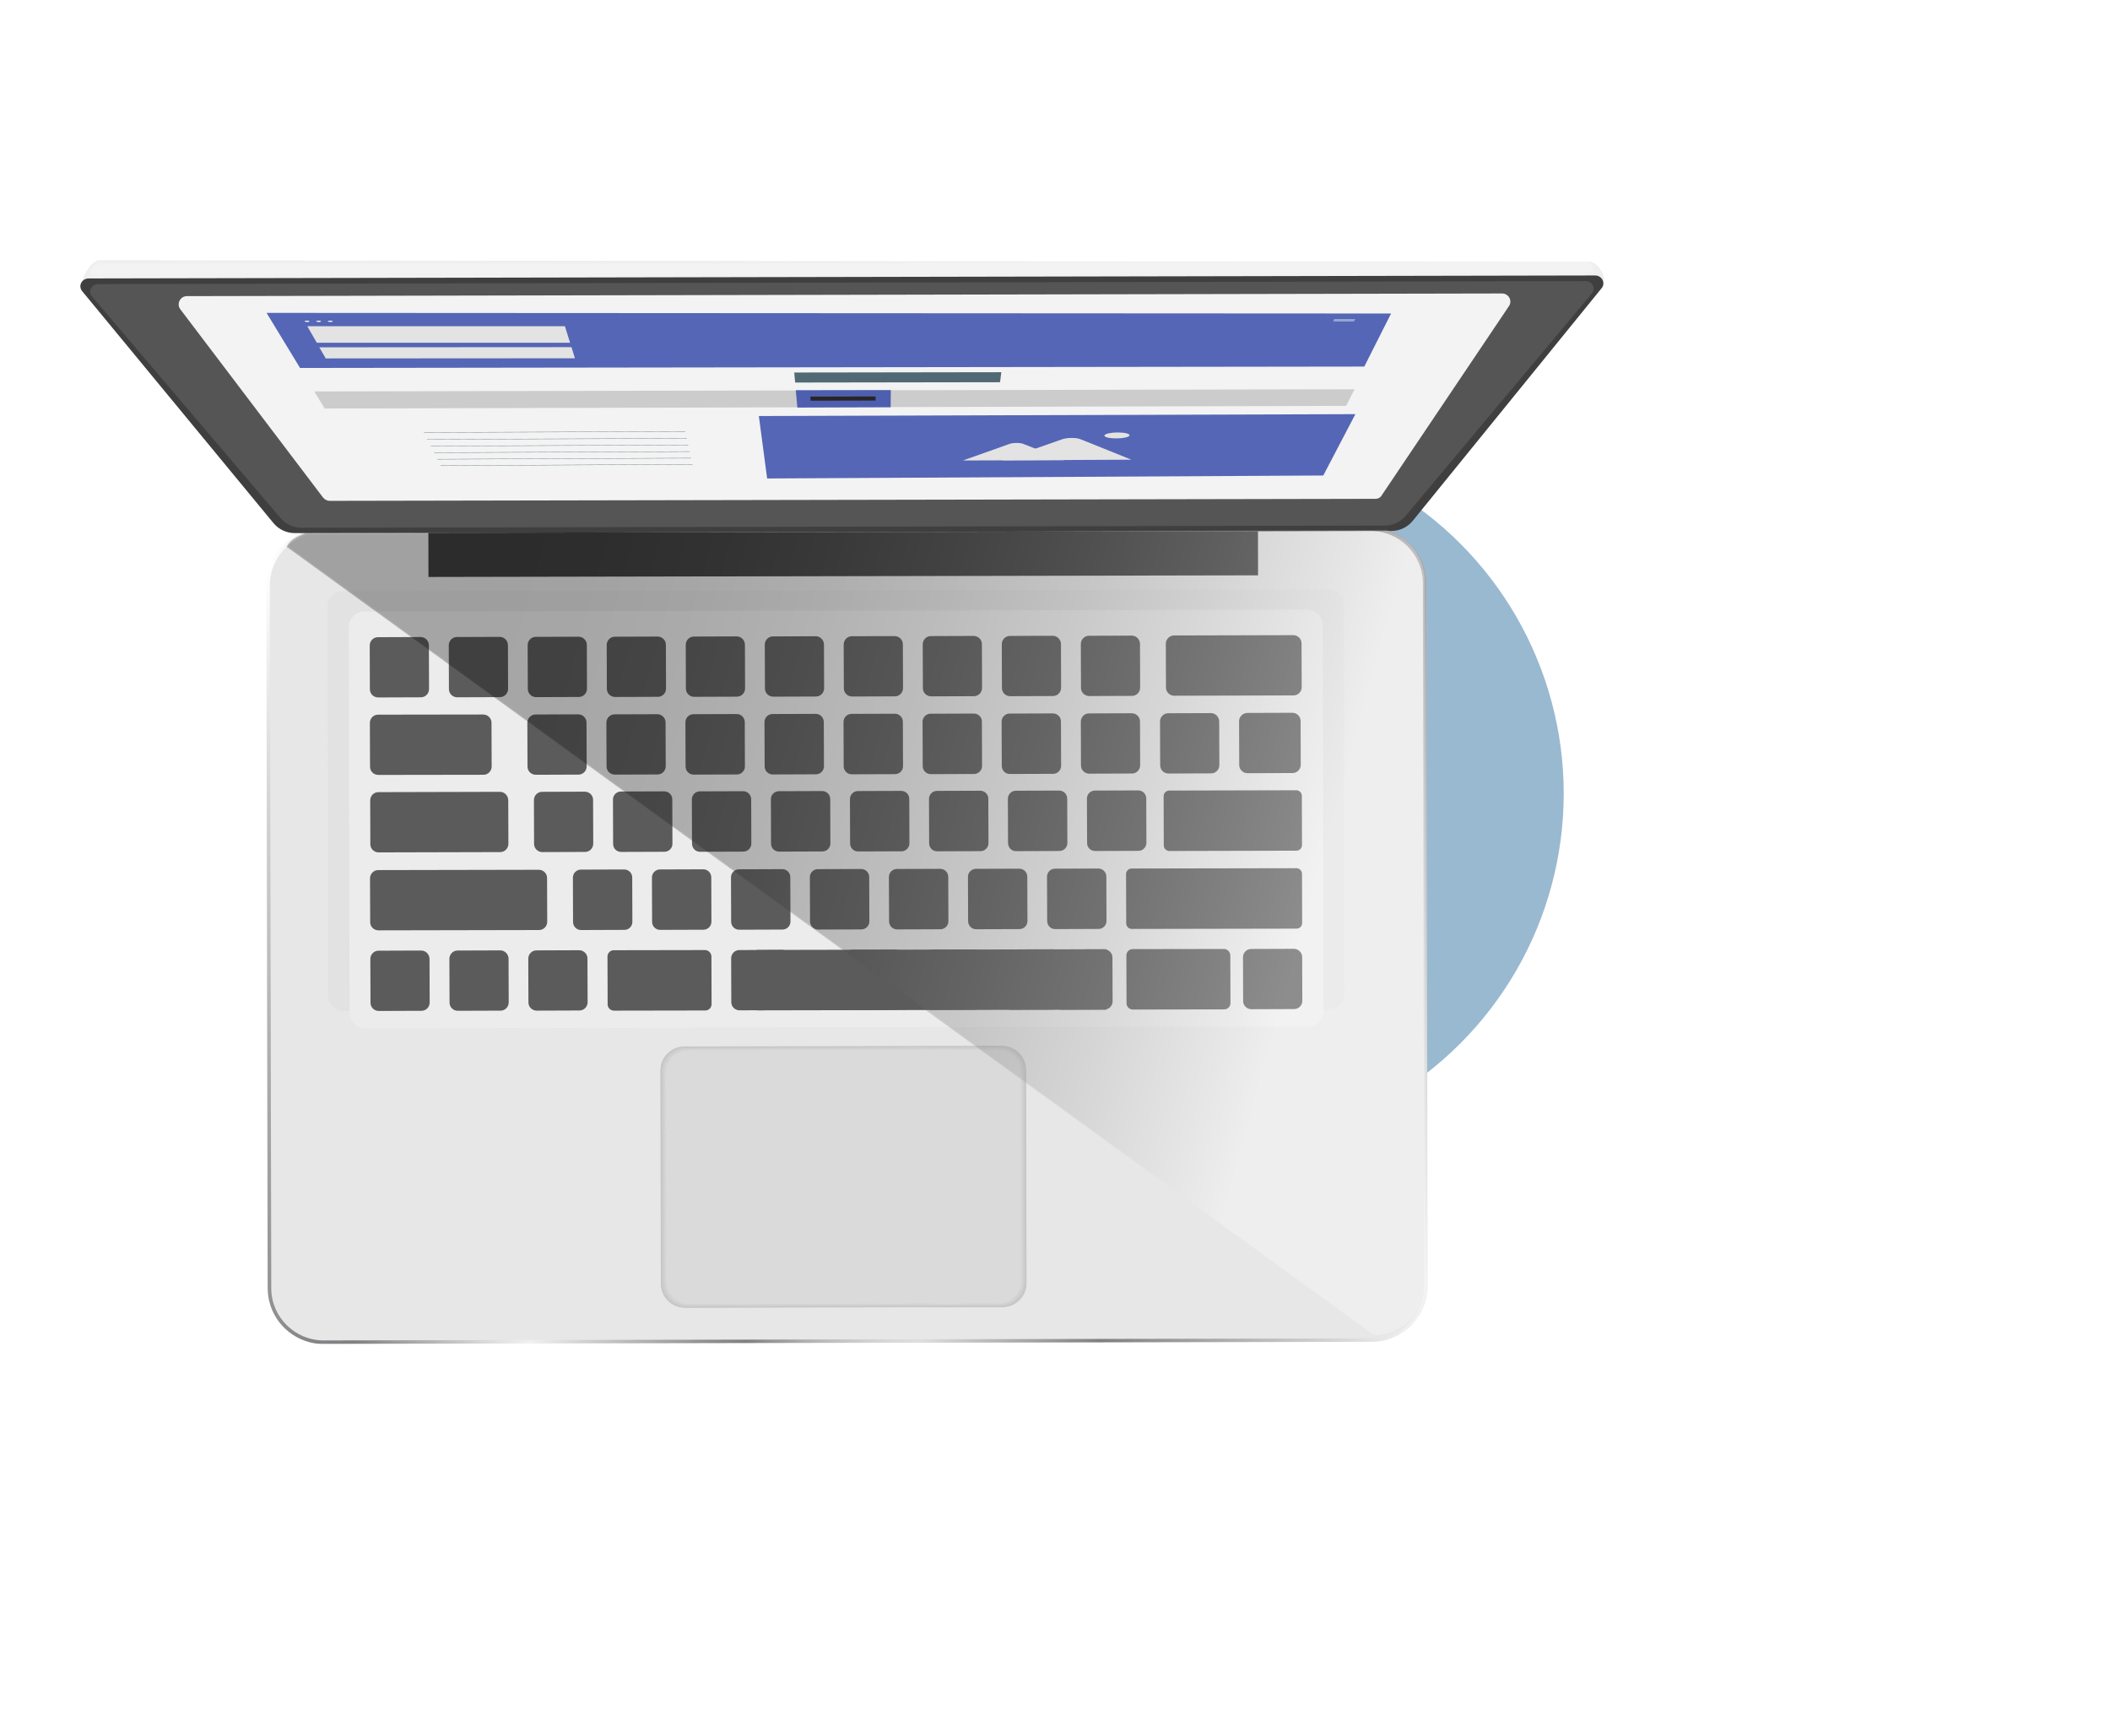 <?xml version="1.0" encoding="UTF-8"?> <svg xmlns="http://www.w3.org/2000/svg" width="1348" height="1109" viewBox="0 0 1348 1109" fill="none"> <g filter="url(#filter0_f)"> <circle cx="773" cy="507" r="226" fill="#00508A" fill-opacity="0.4"></circle> </g> <path d="M879.4 339.2L195.2 340.6C185.7 340.6 176.6 336.3 170.6 328.9L52.4 185.9C49.8 182.4 57 166.3 63.5 166.3L1016.1 167.4C1020.4 167.4 1026.7 177 1024.2 180.6L903.7 327.7C897.7 335 888.8 339.2 879.4 339.2Z" fill="#EDEDED"></path> <path d="M63.3 166.7L1015.8 167.4C1019.5 167.4 1024.9 175.6 1022.8 178.7C1023.1 178.8 919.9 305.2 920.1 305.6C915 311.8 902.3 315.5 894.2 315.5L180.7 317C172.5 317 159.6 313.3 154.5 307C154.6 306.6 53.5 183.7 53.7 183.6C51.5 180.5 57.7 166.7 63.3 166.7Z" fill="#EEEEEE"></path> <path d="M63.1 167.2L1015.5 167.5C1018.6 167.5 1023.1 174.4 1021.4 176.9C1021.9 177 936.2 282.8 936.5 283.7C932.2 288.9 915.7 292 909 292L166.2 293.5C159.4 293.5 142.6 290.5 138.4 285.2C138.6 284.4 54.6 181.5 55 181.4C53.2 178.6 58.4 167.2 63.1 167.2Z" fill="#EFEFEF"></path> <path d="M62.9 167.6L1015.1 167.4C1017.6 167.4 1021.3 172.9 1019.9 175C1020.7 175.2 952.4 260.3 952.7 261.6C949.3 265.8 929 268.2 923.6 268.2L151.6 269.7C146.2 269.7 125.6 267.3 122.1 263C122.4 261.8 55.5 179 56.2 178.8C54.9 176.8 59.1 167.6 62.9 167.6Z" fill="#F0F0F0"></path> <path d="M62.7 168L1014.8 167.4C1016.7 167.4 1019.5 171.5 1018.5 173.1C1019.5 173.3 968.7 237.8 969.1 239.5C966.5 242.6 942.5 244.5 938.4 244.5L137.1 246.1C133 246.1 108.6 244.3 106 241.1C106.4 239.4 56.5 176.7 57.5 176.4C56.5 174.9 59.7 168 62.7 168Z" fill="#F0F0F0"></path> <path d="M62.4 168.5L1014.4 167.5C1015.7 167.5 1017.6 170.3 1017.1 171.3C1018.4 171.6 984.9 215.4 985.5 217.6C983.8 219.7 955.9 220.9 953.2 220.9L122.6 222.5C119.9 222.5 91.6 221.3 89.8 219.2C90.4 217.1 57.5 174.5 58.7 174.1C58.2 173.1 60.4 168.5 62.4 168.5Z" fill="#F1F1F1"></path> <path d="M62.2 168.9L1014 167.5C1014.7 167.5 1015.8 168.9 1015.6 169.4C1017.1 169.7 1001.1 192.9 1001.8 195.5C1000.9 196.5 969.3 197.2 967.9 197.2L108.1 198.9C106.7 198.9 74.6 198.3 73.7 197.3C74.4 194.8 58.6 172.3 60 171.8C59.9 171.2 61.1 168.9 62.2 168.9Z" fill="#F2F2F2"></path> <path d="M1018.2 173.5C1017.3 170.2 1015.7 167.5 1013.7 167.5L62 169.3C60 169.3 58.4 172.1 57.6 175.3L1018.2 173.5Z" fill="#F3F3F3"></path> <path d="M197.2 857.4C182.1 853.2 171 839.4 171 823L170.1 374C170.1 354.3 186 338.3 205.7 338.2L875.4 336.9C884.9 336.9 893.9 340.6 900.7 347.3C907.5 354 911.2 363 911.2 372.5L912.1 821.5C912.1 841.2 896.2 857.2 876.5 857.3L206.8 858.6C203.5 858.7 200.3 858.3 197.2 857.4ZM875.5 339.2V341.4L205.8 342.7C188.6 342.7 174.6 356.8 174.6 374L175.5 823C175.5 840.2 189.6 854.2 206.8 854.2L876.5 852.9C893.7 852.9 907.7 838.8 907.7 821.6L906.8 372.6C906.8 355.4 892.7 341.4 875.5 341.4V339.2Z" fill="url(#paint0_linear)"></path> <path d="M875.5 339.2L205.8 340.5C187.3 340.5 172.4 355.6 172.4 374L173.3 823C173.3 841.5 188.4 856.4 206.8 856.4L876.5 855.1C895 855.1 909.9 840 909.9 821.6L909 372.6C909 354.2 894 339.2 875.5 339.2Z" fill="#E7E7E7"></path> <path d="M889.1 339.2L188.3 340.6C183.1 340.6 178.1 338.3 174.7 334.2L52.4 185.9C49.8 182.6 52.3 177.9 56.6 177.9L1019.1 176C1023.3 176 1025.8 180.6 1023.4 183.9L902.6 332.7C899.3 336.8 894.3 339.2 889.1 339.2Z" fill="#3F3F3F"></path> <path d="M884.6 335.8L192.7 337.2C187.5 337.2 182.6 335 179.3 331.1L58.6 189.2C56.1 186 58.5 181.5 62.7 181.5L1013 179.6C1017.2 179.6 1019.6 184 1017.2 187.2L898 329.6C894.8 333.5 889.8 335.8 884.6 335.8Z" fill="#555555"></path> <path d="M878.7 318.7L210.7 320C209 320 207.5 319.2 206.4 317.9L115.2 197.6C112.6 194.2 115.1 189.2 119.4 189.2L959.6 187.5C963.8 187.5 966.4 192.1 964 195.6L882.9 316.2C882.1 317.8 880.5 318.7 878.7 318.7Z" fill="#F3F3F3"></path> <path d="M849.2 644.7L219.7 646C214.2 646 209.7 641.6 209.7 636.1L209.2 387.7C209.2 382.2 213.6 377.7 219.1 377.7L848.6 376.5C854.1 376.5 858.6 380.9 858.6 386.4L859.1 634.8C859.1 640.3 854.7 644.7 849.2 644.7Z" fill="#E2E2E2"></path> <path d="M803.673 339.378L273.673 340.424L273.729 368.624L803.729 367.578L803.673 339.378Z" fill="#3F3F3F"></path> <path d="M640.5 835.1L437.6 835.5C429.1 835.5 422.3 828.7 422.2 820.2L421.9 684C421.9 675.5 428.7 668.7 437.2 668.6L640.1 668.2C648.6 668.2 655.4 675 655.5 683.5L655.8 819.7C655.8 828.2 648.9 835.1 640.5 835.1Z" fill="#C4C4C4"></path> <path d="M640.3 835L437.7 835.4C429.2 835.4 422.4 828.6 422.4 820.1L422.1 684.1C422.1 675.6 428.9 668.8 437.4 668.8L640 668.4C648.5 668.4 655.3 675.2 655.3 683.7L655.6 819.7C655.6 828.1 648.8 835 640.3 835Z" fill="#C5C5C5"></path> <path d="M640.2 834.9L437.8 835.299C429.4 835.299 422.5 828.5 422.5 820L422.2 684.2C422.2 675.8 429 668.9 437.5 668.9L639.9 668.5C648.3 668.5 655.2 675.299 655.2 683.799L655.5 819.599C655.5 827.999 648.7 834.9 640.2 834.9Z" fill="#C6C6C6"></path> <path d="M640.1 834.8L438 835.2C429.6 835.2 422.7 828.4 422.7 820L422.4 684.4C422.4 676 429.2 669.1 437.6 669.1L639.7 668.7C648.1 668.7 655 675.5 655 683.9L655.3 819.5C655.3 827.9 648.5 834.7 640.1 834.8Z" fill="#C7C7C7"></path> <path d="M639.9 834.6L438.1 835C429.7 835 422.8 828.2 422.8 819.8L422.5 684.4C422.5 676 429.3 669.1 437.7 669.1L639.5 668.7C647.9 668.7 654.8 675.5 654.8 683.9L655.1 819.3C655.2 827.8 648.4 834.6 639.9 834.6Z" fill="#C8C8C8"></path> <path d="M639.8 834.5L438.3 834.9C429.9 834.9 423.1 828.1 423 819.7L422.7 684.5C422.7 676.1 429.5 669.3 437.9 669.2L639.4 668.8C647.8 668.8 654.6 675.6 654.7 684L655 819.2C655 827.7 648.2 834.5 639.8 834.5Z" fill="#C9C9C9"></path> <path d="M639.7 834.4L438.4 834.8C430 834.8 423.2 828 423.2 819.6L422.9 684.5C422.9 676.1 429.7 669.3 438.1 669.3L639.4 668.9C647.8 668.9 654.6 675.7 654.6 684.1L654.9 819.2C654.8 827.6 648.1 834.4 639.7 834.4Z" fill="#CACACA"></path> <path d="M639.5 834.299L438.5 834.7C430.1 834.7 423.3 827.9 423.3 819.5L423 684.599C423 676.199 429.8 669.4 438.2 669.4L639.2 669C647.6 669 654.4 675.8 654.4 684.2L654.7 819.099C654.7 827.499 647.9 834.299 639.5 834.299Z" fill="#CBCBCB"></path> <path d="M639.4 834.2L438.7 834.6C430.3 834.6 423.5 827.8 423.5 819.5L423.2 684.8C423.2 676.4 430 669.6 438.3 669.6L639 669.2C647.4 669.2 654.2 676 654.2 684.3L654.5 819C654.5 827.4 647.8 834.2 639.4 834.2Z" fill="#CCCCCC"></path> <path d="M639.2 834.1L438.8 834.5C430.4 834.5 423.6 827.7 423.6 819.4L423.3 684.9C423.3 676.5 430.1 669.7 438.4 669.7L638.8 669.3C647.2 669.3 654 676.1 654 684.4L654.3 818.9C654.4 827.3 647.6 834.1 639.2 834.1Z" fill="#CDCDCD"></path> <path d="M639.1 834L438.9 834.4C430.5 834.4 423.8 827.7 423.7 819.3L423.4 685C423.4 676.6 430.1 669.9 438.5 669.8L638.7 669.4C647.1 669.4 653.8 676.1 653.9 684.5L654.2 818.8C654.2 827.2 647.5 834 639.1 834Z" fill="#CECECE"></path> <path d="M639 833.9L439.1 834.299C430.8 834.299 424 827.6 424 819.2L423.7 685C423.7 676.7 430.4 669.9 438.8 669.9L638.7 669.5C647 669.5 653.8 676.199 653.8 684.599L654.1 818.7C654.1 827.1 647.3 833.8 639 833.9Z" fill="#CFCFCF"></path> <path d="M638.8 833.7L439.2 834.099C430.9 834.099 424.1 827.4 424.1 819L423.8 685C423.8 676.7 430.5 669.9 438.9 669.9L638.5 669.5C646.8 669.5 653.6 676.199 653.6 684.599L653.9 818.599C653.9 826.999 647.2 833.7 638.8 833.7Z" fill="#CFCFCF"></path> <path d="M638.7 833.6L439.4 834C431.1 834 424.3 827.3 424.3 819L424 685.2C424 676.9 430.7 670.1 439 670.1L638.3 669.7C646.6 669.7 653.4 676.4 653.4 684.7L653.7 818.5C653.7 826.9 647 833.6 638.7 833.6Z" fill="#D0D0D0"></path> <path d="M638.5 833.5L439.5 833.9C431.2 833.9 424.4 827.2 424.4 818.9L424.1 685.3C424.1 677 430.8 670.2 439.1 670.2L638.1 669.8C646.4 669.8 653.2 676.5 653.2 684.8L653.5 818.4C653.6 826.7 646.9 833.5 638.5 833.5Z" fill="#D1D1D1"></path> <path d="M638.4 833.4L439.6 833.8C431.3 833.8 424.6 827.1 424.5 818.8L424.2 685.4C424.2 677.1 430.9 670.4 439.2 670.3L638 669.9C646.3 669.9 653 676.6 653.1 684.9L653.4 818.3C653.4 826.6 646.7 833.4 638.4 833.4Z" fill="#D2D2D2"></path> <path d="M638.3 833.3L439.8 833.7C431.5 833.7 424.8 827 424.8 818.7L424.5 685.5C424.5 677.2 431.2 670.5 439.5 670.5L638 670.1C646.3 670.1 653 676.8 653 685.1L653.3 818.3C653.3 826.5 646.6 833.3 638.3 833.3Z" fill="#D3D3D3"></path> <path d="M638.1 833.2L439.9 833.6C431.6 833.6 424.9 826.9 424.9 818.6L424.6 685.6C424.6 677.3 431.3 670.6 439.6 670.6L637.8 670.2C646.1 670.2 652.8 676.9 652.8 685.2L653.1 818.2C653.1 826.4 646.4 833.2 638.1 833.2Z" fill="#D4D4D4"></path> <path d="M638 833.1L440.1 833.5C431.8 833.5 425.1 826.8 425.1 818.6L424.8 685.8C424.8 677.5 431.5 670.8 439.7 670.8L637.6 670.4C645.9 670.4 652.6 677.1 652.6 685.3L652.9 818.1C652.9 826.3 646.3 833 638 833.1Z" fill="#D5D5D5"></path> <path d="M637.9 832.9L440.2 833.3C431.9 833.3 425.2 826.6 425.2 818.4L425 685.8C425 677.5 431.7 670.8 439.9 670.8L637.6 670.4C645.9 670.4 652.6 677.1 652.6 685.3L652.9 818C652.8 826.2 646.1 832.9 637.9 832.9Z" fill="#D6D6D6"></path> <path d="M637.7 832.799L440.3 833.2C432.1 833.2 425.4 826.599 425.4 818.299L425.1 685.799C425.1 677.599 431.8 670.9 440 670.9L637.4 670.5C645.6 670.5 652.3 677.1 652.3 685.4L652.6 817.9C652.6 826.1 646 832.799 637.7 832.799Z" fill="#D7D7D7"></path> <path d="M637.6 832.7L440.5 833.1C432.3 833.1 425.6 826.5 425.6 818.2L425.3 686C425.3 677.8 431.9 671.1 440.2 671.1L637.3 670.7C645.5 670.7 652.2 677.3 652.2 685.6L652.5 817.9C652.5 826 645.8 832.7 637.6 832.7Z" fill="#D8D8D8"></path> <path d="M637.4 832.6L440.6 833C432.4 833 425.7 826.4 425.7 818.2L425.4 686.1C425.4 677.9 432 671.2 440.2 671.2L637 670.8C645.2 670.8 651.9 677.4 651.9 685.6L652.2 817.7C652.3 825.9 645.7 832.6 637.4 832.6Z" fill="#D9D9D9"></path> <path d="M637.3 832.5L440.7 832.9C432.5 832.9 425.8 826.3 425.8 818.1L425.5 686.2C425.5 678 432.1 671.3 440.3 671.3L636.9 670.9C645.1 670.9 651.8 677.5 651.8 685.7L652.1 817.6C652.1 825.8 645.5 832.5 637.3 832.5Z" fill="#DADADA"></path> <path d="M835.6 655.8L233.3 657C227.8 657 223.3 652.5 223.3 647L222.8 400.7C222.8 395.2 227.3 390.7 232.8 390.7L835.1 389.5C840.6 389.5 845.1 394 845.1 399.5L845.6 645.8C845.6 651.3 841.1 655.8 835.6 655.8Z" fill="#ECECEC"></path> <path d="M268.7 407L241.4 407.1C238.5 407.1 236.2 409.5 236.2 412.4L236.3 440.4C236.3 443.3 238.7 445.6 241.6 445.6L268.9 445.5C271.8 445.5 274.1 443.1 274.1 440.2L274 412.2C273.9 409.3 271.6 407 268.7 407Z" fill="#5B5B5B"></path> <path d="M319.2 406.9L291.9 407C289 407 286.7 409.4 286.7 412.3L286.8 440.3C286.8 443.2 289.2 445.5 292.1 445.5L319.4 445.4C322.3 445.4 324.6 443 324.6 440.1L324.5 412.1C324.4 409.2 322.1 406.9 319.2 406.9Z" fill="#5B5B5B"></path> <path d="M369.6 406.8L342.3 406.9C339.4 406.9 337.1 409.3 337.1 412.2L337.2 440.2C337.2 443.1 339.6 445.4 342.5 445.4L369.8 445.3C372.7 445.3 375 442.9 375 440L374.9 412C374.9 409.1 372.5 406.8 369.6 406.8Z" fill="#5B5B5B"></path> <path d="M420.1 406.7L392.8 406.8C389.9 406.8 387.6 409.2 387.6 412.1L387.7 440.1C387.7 443 390.1 445.3 393 445.3L420.3 445.2C423.2 445.2 425.5 442.8 425.5 439.9L425.4 411.9C425.4 409 423 406.7 420.1 406.7Z" fill="#5B5B5B"></path> <path d="M470.6 406.6L443.3 406.7C440.4 406.7 438.1 409.1 438.1 412L438.2 440C438.2 442.9 440.6 445.2 443.5 445.2L470.8 445.1C473.7 445.1 476 442.7 476 439.8L475.9 411.8C475.8 408.9 473.5 406.6 470.6 406.6Z" fill="#5B5B5B"></path> <path d="M521.1 406.5L493.8 406.6C490.9 406.6 488.6 409 488.6 411.9L488.7 439.9C488.7 442.8 491.1 445.1 494 445.1L521.3 445C524.2 445 526.5 442.6 526.5 439.7L526.4 411.7C526.3 408.8 524 406.5 521.1 406.5Z" fill="#5B5B5B"></path> <path d="M571.5 406.4L544.2 406.5C541.3 406.5 539 408.9 539 411.8L539.1 439.8C539.1 442.7 541.5 445 544.4 445L571.7 444.9C574.6 444.9 576.9 442.5 576.9 439.6L576.8 411.6C576.8 408.7 574.4 406.4 571.5 406.4Z" fill="#5B5B5B"></path> <path d="M622 406.3L594.7 406.4C591.8 406.4 589.5 408.8 589.5 411.7L589.6 439.7C589.6 442.6 592 444.9 594.9 444.9L622.2 444.8C625.1 444.8 627.4 442.4 627.4 439.5L627.3 411.5C627.3 408.6 624.9 406.3 622 406.3Z" fill="#5B5B5B"></path> <path d="M672.5 406.2L645.2 406.3C642.3 406.3 640 408.7 640 411.6L640.1 439.6C640.1 442.5 642.5 444.8 645.4 444.8L672.7 444.7C675.6 444.7 677.9 442.3 677.9 439.4L677.8 411.4C677.7 408.5 675.4 406.2 672.5 406.2Z" fill="#5B5B5B"></path> <path d="M723 406.1L695.7 406.2C692.8 406.2 690.5 408.6 690.5 411.5L690.6 439.5C690.6 442.4 693 444.7 695.9 444.7L723.2 444.6C726.1 444.6 728.4 442.2 728.4 439.3L728.3 411.3C728.2 408.4 725.9 406.1 723 406.1Z" fill="#5B5B5B"></path> <path d="M269.1 607.3L241.8 607.4C238.9 607.4 236.6 609.8 236.6 612.7L236.7 640.7C236.7 643.6 239.1 645.9 242 645.9L269.3 645.8C272.2 645.8 274.5 643.4 274.5 640.5L274.4 612.5C274.3 609.7 272 607.3 269.1 607.3Z" fill="#5B5B5B"></path> <path d="M319.6 607.2L292.3 607.3C289.4 607.3 287.1 609.7 287.1 612.6L287.2 640.6C287.2 643.5 289.6 645.8 292.5 645.8L319.8 645.7C322.7 645.7 325 643.3 325 640.4L324.9 612.4C324.8 609.6 322.5 607.2 319.6 607.2Z" fill="#5B5B5B"></path> <path d="M370 607.1L342.7 607.2C339.8 607.2 337.5 609.6 337.5 612.5L337.6 640.5C337.6 643.4 340 645.7 342.9 645.7L370.2 645.6C373.1 645.6 375.4 643.2 375.4 640.3L375.3 612.3C375.3 609.5 372.9 607.1 370 607.1Z" fill="#5B5B5B"></path> <path d="M826.6 606.2L799.3 606.3C796.4 606.3 794.1 608.7 794.1 611.6L794.2 639.6C794.2 642.5 796.6 644.8 799.5 644.8L826.8 644.7C829.7 644.7 832 642.3 832 639.4L831.9 611.4C831.9 608.6 829.5 606.2 826.6 606.2Z" fill="#5B5B5B"></path> <path d="M450.4 607L392.1 607.1C389.9 607.1 388.1 608.9 388.1 611.2L388.2 641.7C388.2 643.9 390 645.7 392.3 645.7L450.6 645.6C452.8 645.6 454.6 643.8 454.6 641.5L454.5 611C454.4 608.8 452.6 607 450.4 607Z" fill="#5B5B5B"></path> <path d="M781.9 606.3L723.6 606.4C721.4 606.4 719.6 608.2 719.6 610.5L719.7 641C719.7 643.2 721.5 645 723.8 645L782.1 644.9C784.3 644.9 786.1 643.1 786.1 640.8L786 610.3C785.9 608.1 784.1 606.3 781.9 606.3Z" fill="#5B5B5B"></path> <path d="M499.6 606.9L472.3 607C469.4 607 467.1 609.4 467.1 612.3L467.2 640.3C467.2 643.2 469.6 645.5 472.5 645.5L499.8 645.4C502.7 645.4 505 643 505 640.1L504.9 612.1C504.9 609.2 502.5 606.9 499.6 606.9Z" fill="#5B5B5B"></path> <path d="M571.9 606.7L544.6 606.8C541.7 606.8 539.4 609.2 539.4 612.1L539.5 640.1C539.5 643 541.9 645.3 544.8 645.3L572.1 645.2C575 645.2 577.3 642.8 577.3 639.9L577.2 611.9C577.2 609.1 574.8 606.7 571.9 606.7Z" fill="#5B5B5B"></path> <path d="M622.4 606.6L595.1 606.7C592.2 606.7 589.9 609.1 589.9 612L590 640C590 642.9 592.4 645.2 595.3 645.2L622.6 645.1C625.5 645.1 627.8 642.7 627.8 639.8L627.7 611.8C627.7 609 625.3 606.6 622.4 606.6Z" fill="#5B5B5B"></path> <path d="M672.9 606.5L645.6 606.6C642.7 606.6 640.4 609 640.4 611.9L640.5 639.9C640.5 642.8 642.9 645.1 645.8 645.1L673.1 645C676 645 678.3 642.6 678.3 639.7L678.2 611.7C678.1 608.9 675.8 606.5 672.9 606.5Z" fill="#5B5B5B"></path> <path d="M705.4 606.5L678.1 606.6C675.2 606.6 672.9 609 672.9 611.9L673 639.9C673 642.8 675.4 645.1 678.3 645.1L705.6 645C708.5 645 710.8 642.6 710.8 639.7L710.7 611.7C710.6 608.8 708.3 606.5 705.4 606.5Z" fill="#5B5B5B"></path> <path d="M369.4 456.4L342.1 456.5C339.2 456.5 336.9 458.9 336.9 461.8L337 489.8C337 492.7 339.4 495 342.3 495L369.6 494.9C372.5 494.9 374.8 492.5 374.8 489.6L374.7 461.6C374.7 458.8 372.3 456.4 369.4 456.4Z" fill="#5B5B5B"></path> <path d="M308.7 456.5L241.5 456.6C238.6 456.6 236.3 459 236.3 461.9L236.4 489.9C236.4 492.8 238.8 495.1 241.7 495.1L308.9 495C311.8 495 314.1 492.6 314.1 489.7L314 461.7C314 458.9 311.6 456.5 308.7 456.5Z" fill="#5B5B5B"></path> <path d="M419.9 456.3L392.6 456.4C389.7 456.4 387.4 458.8 387.4 461.7L387.5 489.7C387.5 492.6 389.9 494.9 392.8 494.9L420.1 494.8C423 494.8 425.3 492.4 425.3 489.5L425.2 461.5C425.2 458.7 422.8 456.3 419.9 456.3Z" fill="#5B5B5B"></path> <path d="M470.7 456.2L443 456.3C440.2 456.3 437.9 458.6 437.9 461.4L438 489.8C438 492.6 440.3 494.9 443.1 494.9L470.8 494.8C473.6 494.8 475.9 492.5 475.9 489.7L475.8 461.3C475.7 458.5 473.5 456.2 470.7 456.2Z" fill="#5B5B5B"></path> <path d="M521.2 456.1L493.5 456.2C490.7 456.2 488.4 458.5 488.4 461.3L488.5 489.7C488.5 492.5 490.8 494.8 493.6 494.8L521.3 494.7C524.1 494.7 526.4 492.4 526.4 489.6L526.3 461.2C526.2 458.4 524 456.1 521.2 456.1Z" fill="#5B5B5B"></path> <path d="M571.7 456L544 456.1C541.2 456.1 538.9 458.4 538.9 461.2L539 489.6C539 492.4 541.3 494.7 544.1 494.7L571.8 494.6C574.6 494.6 576.9 492.3 576.9 489.5L576.8 461.1C576.8 458.3 574.5 456 571.7 456Z" fill="#5B5B5B"></path> <path d="M622.2 455.9L594.5 456C591.7 456 589.4 458.3 589.4 461.1L589.5 489.5C589.5 492.3 591.8 494.6 594.6 494.6L622.3 494.5C625.1 494.5 627.4 492.2 627.4 489.4L627.3 461C627.3 458.2 625 455.9 622.2 455.9Z" fill="#5B5B5B"></path> <path d="M672.7 455.8L645 455.9C642.2 455.9 639.9 458.2 639.9 461L640 489.4C640 492.2 642.3 494.5 645.1 494.5L672.8 494.4C675.6 494.4 677.9 492.1 677.9 489.3L677.8 460.9C677.8 458.1 675.5 455.8 672.7 455.8Z" fill="#5B5B5B"></path> <path d="M695.9 494.3L723.2 494.2C726.1 494.2 728.4 491.8 728.4 488.9L728.3 460.9C728.3 458 725.9 455.7 723 455.7L695.7 455.8C692.8 455.8 690.5 458.2 690.5 461.1L690.6 489.1C690.6 492 693 494.3 695.9 494.3Z" fill="#5B5B5B"></path> <path d="M773.6 455.6L746.3 455.7C743.4 455.7 741.1 458.1 741.1 461L741.2 489C741.2 491.9 743.6 494.2 746.5 494.2L773.8 494.1C776.7 494.1 779 491.7 779 488.8L778.9 460.8C778.8 458 776.5 455.6 773.6 455.6Z" fill="#5B5B5B"></path> <path d="M791.6 460.8L791.7 488.8C791.7 491.7 794.1 494 797 494L825.8 493.9C828.7 493.9 831 491.5 831 488.6L830.9 460.6C830.9 457.7 828.5 455.4 825.6 455.4L796.8 455.5C793.9 455.6 791.6 457.9 791.6 460.8Z" fill="#5B5B5B"></path> <path d="M346.5 544.4L373.8 544.3C376.7 544.3 379 541.9 379 539L378.9 511C378.9 508.1 376.5 505.8 373.6 505.8L346.3 505.9C343.4 505.9 341.1 508.3 341.1 511.2L341.2 539.2C341.2 542.1 343.6 544.4 346.5 544.4Z" fill="#5B5B5B"></path> <path d="M319.4 505.9L241.7 506.1C238.8 506.1 236.5 508.5 236.5 511.4L236.6 539.4C236.6 542.3 239 544.6 241.9 544.6L319.6 544.4C322.5 544.4 324.8 542 324.8 539.1L324.7 511.1C324.6 508.3 322.3 505.9 319.4 505.9Z" fill="#5B5B5B"></path> <path d="M396.8 544.3L424.5 544.2C427.3 544.2 429.6 541.9 429.6 539.1L429.5 510.7C429.5 507.9 427.2 505.6 424.4 505.6L396.7 505.7C393.9 505.7 391.6 508 391.6 510.8L391.7 539.2C391.7 542.1 394 544.3 396.8 544.3Z" fill="#5B5B5B"></path> <path d="M447.2 544.2L474.9 544.1C477.7 544.1 480 541.8 480 539L479.9 510.6C479.9 507.8 477.6 505.5 474.8 505.5L447.1 505.6C444.3 505.6 442 507.9 442 510.7L442.1 539.1C442.2 542 444.4 544.2 447.2 544.2Z" fill="#5B5B5B"></path> <path d="M497.7 544.1L525.4 544C528.2 544 530.5 541.7 530.5 538.9L530.4 510.5C530.4 507.7 528.1 505.4 525.3 505.4L497.6 505.5C494.8 505.5 492.5 507.8 492.5 510.6L492.6 539C492.6 541.9 494.9 544.1 497.7 544.1Z" fill="#5B5B5B"></path> <path d="M548.2 544L575.9 543.9C578.7 543.9 581 541.6 581 538.8L580.9 510.4C580.9 507.6 578.6 505.3 575.8 505.3L548.1 505.4C545.3 505.4 543 507.7 543 510.5L543.1 538.9C543.1 541.8 545.4 544 548.2 544Z" fill="#5B5B5B"></path> <path d="M598.7 543.9L626.4 543.8C629.2 543.8 631.5 541.5 631.5 538.7L631.4 510.3C631.4 507.5 629.1 505.2 626.3 505.2L598.6 505.3C595.8 505.3 593.5 507.6 593.5 510.4L593.6 538.8C593.6 541.7 595.9 543.9 598.7 543.9Z" fill="#5B5B5B"></path> <path d="M649.1 543.8L676.8 543.7C679.6 543.7 681.9 541.4 681.9 538.6L681.8 510.2C681.8 507.4 679.5 505.1 676.7 505.1L649 505.2C646.2 505.2 643.9 507.5 643.9 510.3L644 538.7C644.1 541.6 646.3 543.8 649.1 543.8Z" fill="#5B5B5B"></path> <path d="M699.6 543.7L727.3 543.6C730.1 543.6 732.4 541.3 732.4 538.5L732.3 510.1C732.3 507.3 730 505 727.2 505L699.5 505.1C696.7 505.1 694.4 507.4 694.4 510.2L694.5 538.6C694.5 541.5 696.8 543.7 699.6 543.7Z" fill="#5B5B5B"></path> <path d="M743.4 508.7L743.5 540.1C743.5 542.1 745.1 543.7 747.1 543.7L828.2 543.5C830.2 543.5 831.8 541.9 831.8 539.9L831.7 508.5C831.7 506.5 830.1 504.9 828.1 504.9L747 505.1C745 505.1 743.4 506.7 743.4 508.7Z" fill="#5B5B5B"></path> <path d="M744.8 411.3L744.9 439.3C744.9 442.2 747.3 444.5 750.2 444.5L826.4 444.3C829.3 444.3 831.6 441.9 831.6 439L831.5 411C831.5 408.1 829.1 405.8 826.2 405.8L750 406C747.2 406 744.8 408.4 744.8 411.3Z" fill="#5B5B5B"></path> <path d="M371.2 594.2L398.9 594.1C401.7 594.1 404 591.8 404 589L403.9 560.6C403.9 557.8 401.6 555.5 398.8 555.5L371.1 555.6C368.3 555.6 366 557.9 366 560.7L366.1 589.1C366.1 591.9 368.4 594.2 371.2 594.2Z" fill="#5B5B5B"></path> <path d="M241.8 594.4L344.4 594.2C347.3 594.2 349.6 591.8 349.6 588.9L349.5 560.9C349.5 558 347.1 555.7 344.2 555.7L241.6 555.9C238.7 555.9 236.4 558.3 236.4 561.2L236.5 589.2C236.5 592.1 238.9 594.4 241.8 594.4Z" fill="#5B5B5B"></path> <path d="M421.7 594.1L449.4 594C452.2 594 454.5 591.7 454.5 588.9L454.4 560.5C454.4 557.7 452.1 555.4 449.3 555.4L421.6 555.5C418.8 555.5 416.5 557.8 416.5 560.6L416.6 589C416.6 591.8 418.9 594.1 421.7 594.1Z" fill="#5B5B5B"></path> <path d="M472.2 594L499.9 593.9C502.7 593.9 505 591.6 505 588.8L504.9 560.4C504.9 557.6 502.6 555.3 499.8 555.3L472.1 555.4C469.3 555.4 467 557.7 467 560.5L467.1 588.9C467.1 591.7 469.4 594 472.2 594Z" fill="#5B5B5B"></path> <path d="M522.6 593.9L550.3 593.8C553.1 593.8 555.4 591.5 555.4 588.7L555.3 560.3C555.3 557.5 553 555.2 550.2 555.2L522.5 555.3C519.7 555.3 517.4 557.6 517.4 560.4L517.5 588.8C517.6 591.6 519.8 593.9 522.6 593.9Z" fill="#5B5B5B"></path> <path d="M573.1 593.8L600.8 593.7C603.6 593.7 605.9 591.4 605.9 588.6L605.8 560.2C605.8 557.4 603.5 555.1 600.7 555.1L573 555.2C570.2 555.2 567.9 557.5 567.9 560.3L568 588.7C568 591.5 570.3 593.8 573.1 593.8Z" fill="#5B5B5B"></path> <path d="M623.6 593.7L651.3 593.6C654.1 593.6 656.4 591.3 656.4 588.5L656.3 560.1C656.3 557.3 654 555 651.2 555L623.5 555.1C620.7 555.1 618.4 557.4 618.4 560.2L618.5 588.6C618.5 591.4 620.8 593.7 623.6 593.7Z" fill="#5B5B5B"></path> <path d="M674.1 593.6L701.8 593.5C704.6 593.5 706.9 591.2 706.9 588.4L706.8 560C706.8 557.2 704.5 554.9 701.7 554.9L674 555C671.2 555 668.9 557.3 668.9 560.1L669 588.5C669 591.3 671.3 593.6 674.1 593.6Z" fill="#5B5B5B"></path> <path d="M719.4 558.5L719.5 589.9C719.5 591.9 721.1 593.5 723.1 593.5L828.3 593.3C830.3 593.3 831.9 591.7 831.9 589.7L831.8 558.3C831.8 556.3 830.2 554.7 828.2 554.7L723 554.9C721 554.9 719.4 556.5 719.4 558.5Z" fill="#5B5B5B"></path> <path d="M706.763 606.481L483.363 606.922L483.439 645.522L706.839 645.081L706.763 606.481Z" fill="#5B5B5B"></path> <mask id="mask0" maskUnits="userSpaceOnUse" x="183" y="338" width="729" height="516"> <path d="M911.1 819.7L910.2 370.7C910.2 355.3 899.7 342.3 885.6 338.5L195.2 340.5C194.7 340.8 185.3 343.5 183 349.4L877.8 853.2C896.2 853.2 911.1 838.2 911.1 819.7Z" fill="url(#paint1_linear)"></path> </mask> <g mask="url(#mask0)"> <path opacity="0.3" d="M911.1 819.7L910.2 370.7C910.2 355.3 899.7 342.3 885.6 338.5L195.2 340.5C194.7 340.8 185.3 343.5 183 349.4L877.8 853.2C896.2 853.2 911.1 838.2 911.1 819.7Z" fill="url(#paint2_linear)"></path> </g> <path d="M865.4 248.7L200.8 250.1L207.4 261L860 259.3L865.4 248.7Z" fill="#CCCCCC"></path> <path d="M569 260.2L509.4 260.4L508.4 249.3L569.1 249.2L569 260.2Z" fill="#3247A8" fill-opacity="0.82"></path> <path d="M871.6 234.2L191.7 235.1L170.3 199.9L888.7 200.3L871.6 234.2Z" fill="#3247A8" fill-opacity="0.82"></path> <path d="M845.4 303.8L490.1 305.7L484.8 265.8L865.9 264.6L845.4 303.8Z" fill="#3247A8" fill-opacity="0.82"></path> <path d="M664.9 288L653.7 283.6C652.9 283.2 651.3 283 649.3 283C647.4 283 645.6 283.3 644.7 283.7L632.1 288.2L615.1 294.2L647.6 294.1L680 294L664.9 288Z" fill="#E3E3E3"></path> <path d="M704.2 286.2L690.2 280.6C689.2 280.1 687.1 279.8 684.6 279.8C682.1 279.8 679.9 280.2 678.7 280.6L662.2 286.4L640.1 294.1L681.5 293.9L722.8 293.7L704.2 286.2Z" fill="#E3E3E3"></path> <path d="M721.6 278.2C721.3 279.3 717.5 280.1 713.1 280.1C708.7 280.1 705.3 279.3 705.6 278.2C705.9 277.1 709.7 276.3 714.1 276.3C718.5 276.3 721.9 277.1 721.6 278.2Z" fill="#E3E3E3"></path> <path d="M437.9 275.8L270.8 276.4L270.7 276.2L437.8 275.6L437.9 275.8Z" fill="#516974"></path> <path d="M438.8 280.2L273 280.8L272.9 280.6L438.8 280V280.2Z" fill="#516974"></path> <path d="M439.7 284.4L275.2 285.1L275.1 284.9L439.7 284.2V284.4Z" fill="#516974"></path> <path d="M440.7 288.6L277.4 289.3L277.3 289.1L440.6 288.4L440.7 288.6Z" fill="#516974"></path> <path d="M441.6 292.8L279.5 293.5L279.4 293.3L441.5 292.6L441.6 292.8Z" fill="#516974"></path> <path d="M442.5 296.8L281.6 297.6L281.5 297.4L442.4 296.6L442.5 296.8Z" fill="#516974"></path> <path d="M197.7 205.3C197.8 205.5 197.2 205.7 196.4 205.7C195.5 205.7 194.7 205.5 194.6 205.3C194.5 205.1 195.1 204.9 195.9 204.9C196.7 204.8 197.5 205 197.7 205.3Z" fill="white"></path> <path d="M205.1 205.3C205.2 205.5 204.6 205.7 203.8 205.7C202.9 205.7 202.1 205.5 202 205.3C201.9 205.1 202.5 204.9 203.3 204.9C204.2 204.8 205 205 205.1 205.3Z" fill="white"></path> <path d="M212.6 205.3C212.7 205.5 212.1 205.7 211.2 205.7C210.3 205.7 209.5 205.5 209.4 205.3C209.3 205.1 209.9 204.9 210.8 204.9C211.7 204.9 212.5 205 212.6 205.3Z" fill="white"></path> <path d="M865.8 204C865.8 204.1 865.5 204.1 865.2 204.1H852.6C852.3 204.1 852.1 204 852.1 204C852.1 203.9 852.4 203.9 852.7 203.9H865.3C865.7 203.9 865.9 203.9 865.8 204Z" fill="white"></path> <path d="M865.6 204.6C865.6 204.7 865.3 204.7 865 204.7H852.4C852.1 204.7 851.9 204.6 851.9 204.6C851.9 204.5 852.2 204.5 852.5 204.5H865.1C865.4 204.5 865.6 204.6 865.6 204.6Z" fill="white"></path> <path d="M865.3 205.3C865.3 205.4 865 205.4 864.7 205.4H852.1C851.8 205.4 851.6 205.3 851.6 205.3C851.6 205.2 851.9 205.2 852.2 205.2H864.8C865.1 205.1 865.3 205.2 865.3 205.3Z" fill="white"></path> <path d="M364.2 219H202.4L196.3 208.4H360.9L364.2 219Z" fill="#E3E3E3"></path> <path d="M367.3 228.9L208.1 229L204 221.9L365.1 221.8L367.3 228.9Z" fill="#E3E3E3"></path> <path d="M638.9 244.2L508 244.4L507.4 238L639.7 237.8L638.9 244.2Z" fill="#516974"></path> <path d="M559.4 255.9L517.9 256L517.7 253.4L559.4 253.3V255.9Z" fill="#272525"></path> <defs> <filter id="filter0_f" x="363" y="97" width="820" height="820" filterUnits="userSpaceOnUse" color-interpolation-filters="sRGB"> <feFlood flood-opacity="0" result="BackgroundImageFix"></feFlood> <feBlend mode="normal" in="SourceGraphic" in2="BackgroundImageFix" result="shape"></feBlend> <feGaussianBlur stdDeviation="92" result="effect1_foregroundBlur"></feGaussianBlur> </filter> <linearGradient id="paint0_linear" x1="137.748" y1="486.733" x2="944.505" y2="708.986" gradientUnits="userSpaceOnUse"> <stop stop-color="white"></stop> <stop offset="0.002" stop-color="#FDFDFD"></stop> <stop offset="0.052" stop-color="#D0D0D2"></stop> <stop offset="0.1" stop-color="#ADADAF"></stop> <stop offset="0.145" stop-color="#949497"></stop> <stop offset="0.187" stop-color="#858588"></stop> <stop offset="0.22" stop-color="#808083"></stop> <stop offset="0.258" stop-color="#A5A5A7"></stop> <stop offset="0.319" stop-color="#DBDCDC"></stop> <stop offset="0.349" stop-color="#F0F1F1"></stop> <stop offset="0.405" stop-color="#C4C5C6"></stop> <stop offset="0.474" stop-color="#939396"></stop> <stop offset="0.508" stop-color="#808083"></stop> <stop offset="0.521" stop-color="#909093"></stop> <stop offset="0.554" stop-color="#B1B2B4"></stop> <stop offset="0.585" stop-color="#C9CACC"></stop> <stop offset="0.614" stop-color="#D8D9DA"></stop> <stop offset="0.637" stop-color="#DDDEDF"></stop> <stop offset="0.656" stop-color="#CFD0D1"></stop> <stop offset="0.768" stop-color="#808083"></stop> <stop offset="0.773" stop-color="#828285"></stop> <stop offset="0.996" stop-color="#F0F1F1"></stop> </linearGradient> <linearGradient id="paint1_linear" x1="169.107" y1="399.62" x2="967.523" y2="619.576" gradientUnits="userSpaceOnUse"> <stop offset="0.167" stop-color="#999999"></stop> <stop offset="0.261" stop-color="#949494"></stop> <stop offset="0.371" stop-color="#868686"></stop> <stop offset="0.489" stop-color="#6E6E6E"></stop> <stop offset="0.613" stop-color="#4D4D4D"></stop> <stop offset="0.74" stop-color="#232323"></stop> <stop offset="0.833"></stop> </linearGradient> <linearGradient id="paint2_linear" x1="169.107" y1="399.62" x2="967.523" y2="619.576" gradientUnits="userSpaceOnUse"> <stop offset="0.167"></stop> <stop offset="0.237" stop-color="#050505"></stop> <stop offset="0.319" stop-color="#131313"></stop> <stop offset="0.408" stop-color="#2B2B2B"></stop> <stop offset="0.501" stop-color="#4C4C4C"></stop> <stop offset="0.597" stop-color="#767676"></stop> <stop offset="0.696" stop-color="#AAAAAA"></stop> <stop offset="0.796" stop-color="#E7E7E7"></stop> <stop offset="0.833" stop-color="white"></stop> </linearGradient> </defs> </svg> 